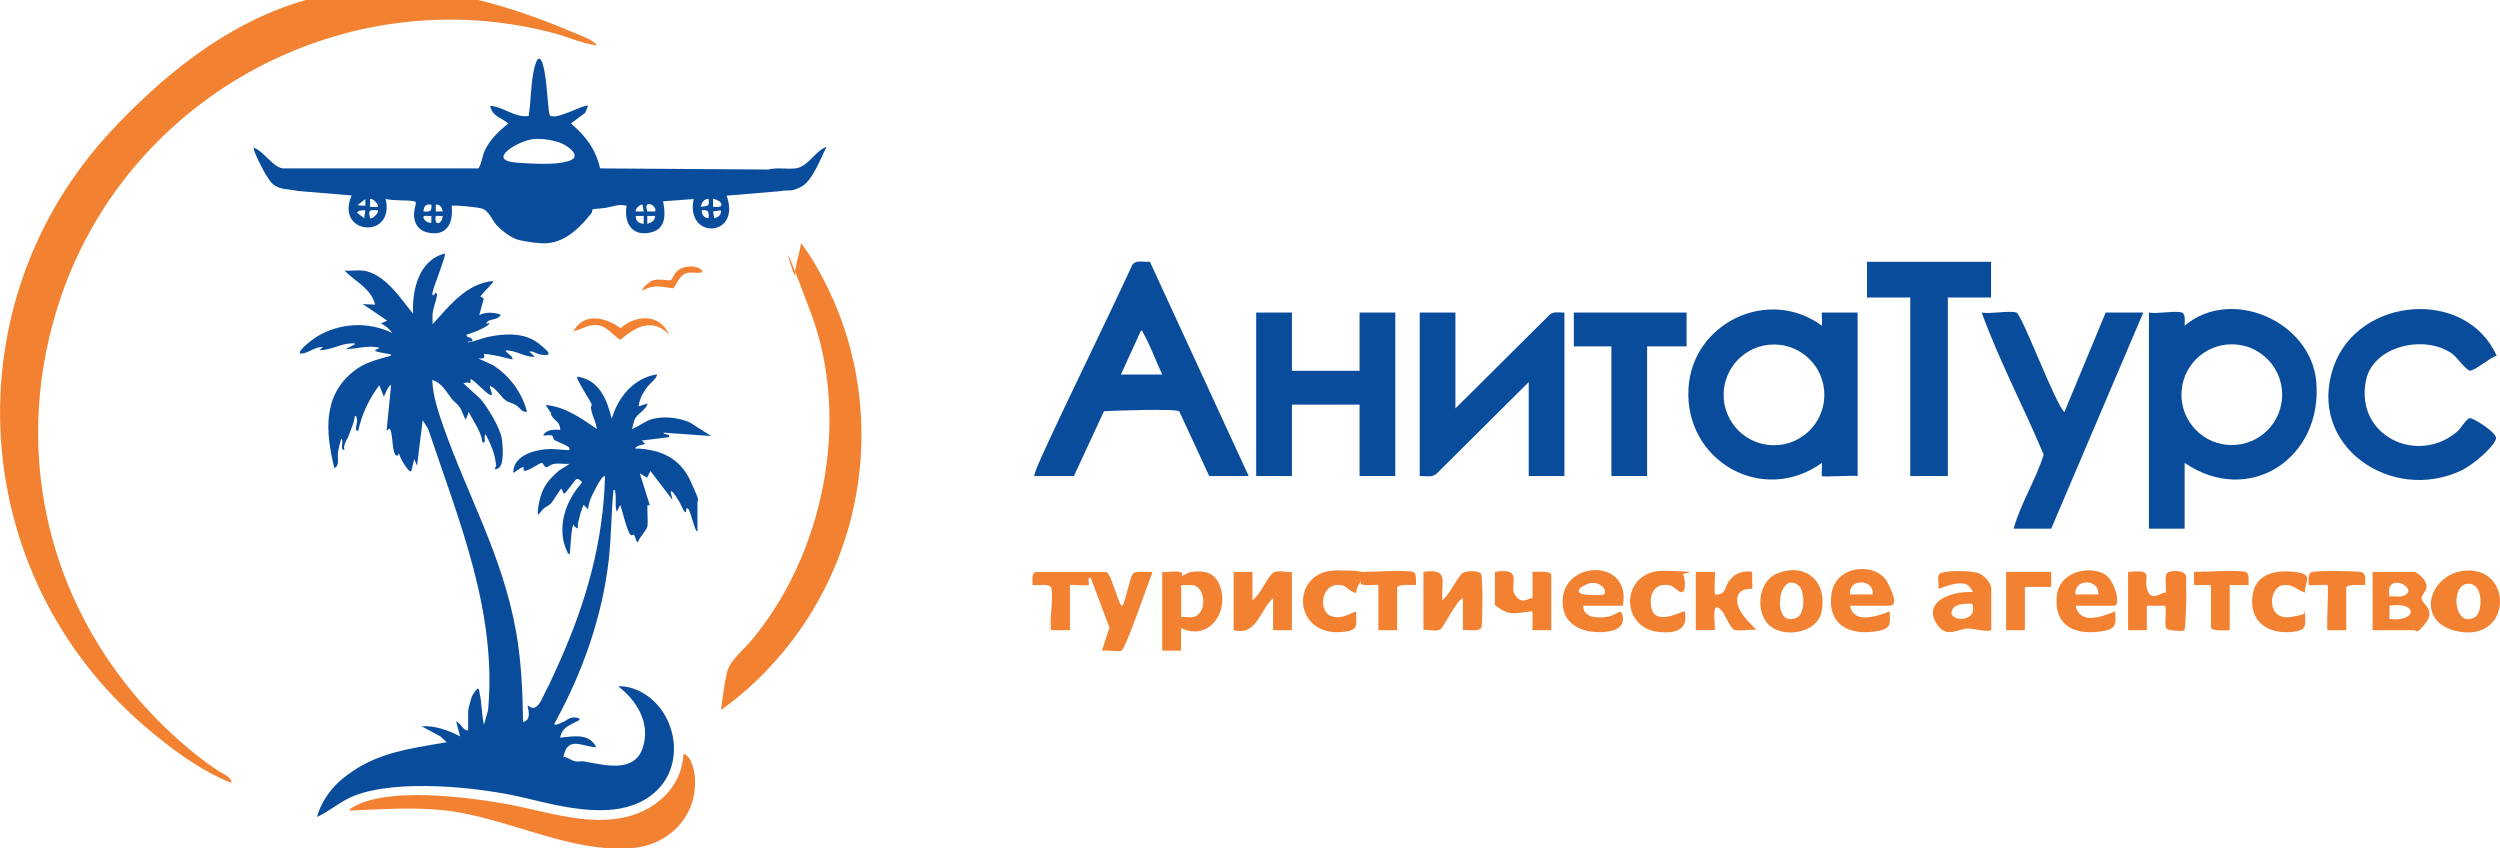 <?xml version="1.0" encoding="UTF-8"?>
<svg id="_Слой_1" xmlns="http://www.w3.org/2000/svg" version="1.1" xmlns:xlink="http://www.w3.org/1999/xlink" viewBox="0 0 1330.2 451.3">
  <!-- Generator: Adobe Illustrator 29.3.1, SVG Export Plug-In . SVG Version: 2.1.0 Build 151)  -->
  <defs>
    <style>
      .st0 {
        fill: #f28232;
      }

      .st1 {
        fill: #094c9c;
      }
    </style>
  </defs>
  <g>
    <path class="st1" d="M1160.9,166.3c2.1.6,1.5,5.1,1.5,7,24.8-21,67.1-2.2,70,29.5,3.8,40.8-35.5,67-70,43.5v35h-19v-115c4.5.9,13.7-1.2,17.5,0ZM1214.3,210c0-14.8-12-26.8-26.8-26.8s-26.8,12-26.8,26.8,12,26.8,26.8,26.8,26.8-12,26.8-26.8Z"/>
    <path class="st1" d="M550.4,253.3c-.7-.7,4.9-12.7,5.8-14.7,15.1-32.7,31.2-65,46.3-97.7,2-2.9,6.2-1.2,9.3-1.7l52.6,114.1h-21l-15.9-34.4c-1.2-1.6-35.1-.4-40.1-.1l-16,34.5h-21ZM596.4,199.3h22c-3.2-6.9-5.9-14.3-9.5-21s0-2.4-2-2l-10.5,23Z"/>
    <path class="st1" d="M969.4,253.3c-.3-.3.2-5.7,0-7-31.6,22.7-73.1-1-71-39.5,1.9-35.1,42.7-54.4,71-33.5.3-.9-.3-7,0-7h19v87c-2.7-.5-18.3.7-19,0ZM970.7,210.1c0-14.8-12-26.8-26.8-26.8s-26.8,12-26.8,26.8,12,26.8,26.8,26.8,26.8-12,26.8-26.8Z"/>
    <path class="st1" d="M774.4,166.3v51l50.4-50.1c2.2-1.6,5-.8,7.6-.9v87h-19v-50l-49.4,49.1c-2.5,1.7-5.7.8-8.6.9v-87h19Z"/>
    <polygon class="st1" points="687.4 166.3 687.4 197.3 723.4 197.3 723.4 166.3 742.4 166.3 742.4 253.3 723.4 253.3 723.4 215.3 687.4 215.3 687.4 253.3 668.4 253.3 668.4 166.3 687.4 166.3"/>
    <path class="st1" d="M1328.4,189.3c-3.1.6-12.1,8.4-14.3,7.9s-7-7.3-9.1-8.8c-14.3-10.6-42.2-4.7-46.1,13.9-6.1,29.8,27.7,45.5,48.8,27.1,1.6-1.4,4.6-6.6,6.4-6.9s14.8,7.9,14,10.9c-1.5,5.1-13.3,14.5-18.2,16.8-37.5,18-82.9-13.2-68.2-55.2,13.1-37.3,70.4-41.9,86.7-5.8Z"/>
    <path class="st1" d="M1072.9,166.3c2.9.9,20.3,47.8,25.5,53l22-53h20l-49,115h-20c3.8-13.6,11.8-25.9,16-39.4-10.6-25.3-23.6-49.8-33-75.6,4.7.9,14.5-1.2,18.5,0Z"/>
    <polygon class="st1" points="1059.4 139.3 1059.4 158.3 1036.4 158.3 1036.4 253.3 1016.4 253.3 1016.4 158.3 993.4 158.3 993.4 139.3 1059.4 139.3"/>
    <polygon class="st1" points="897.4 166.3 897.4 184.3 876.4 184.3 876.4 253.3 857.4 253.3 857.4 184.3 837.4 184.3 837.4 166.3 897.4 166.3"/>
  </g>
  <g>
    <path class="st0" d="M317.7,24.2c-7.8-1-15.2-4.4-22.8-6.5C185-11.5,70.2,50,33,156.3c-27.8,79.5-9.3,163.8,48.4,224.3,10.4,10.9,26.4,25.2,39.2,32.1.7.4,3.3,2.9,2.3,3.8-16.8-6.8-32-18.2-45.7-29.9C-18.2,305-26.4,161.1,59.6,69.2S222-18.6,308,18.5c3.3,1.4,7.4,2.7,9.7,5.7Z"/>
    <path class="st1" d="M312.9,56.3l-1.5,3.7-7.6,5.7c7.9,6.8,13.1,13.5,15.5,23.9l89.4.6c4.7-1.2,9.9-.1,14.5-.6,6.9-.8,10.5-9.4,16.6-11.5-3,5.8-7.5,18.2-13.5,21.3s-7.6,1.4-11,2.3l-28.7,2.4c8.1,22.1-22.1,23.8-17.5,1.8l-16.3,1.2c1.3,6.5,1.8,14.4-6.2,16.5-10.1,2.6-14.8-4.8-13.2-14.1-4.1-1.1-6.8.3-10.7,1s-6.8.5-7.3.9-.2,1.4-.7,2c-5.8,7.3-13.2,15-23.3,16-3.8.4-13-.9-16.6-2.1s-8.5-5.2-10.6-7.5-4.2-8-8-8.9-15.3-1.9-15.9-1.4c1.1,9.2-2.7,16.8-13.2,14.1-4.6-1.2-6.9-4.9-6.8-9.6s2.3-6.6-.3-7c-4.6-.7-10.1,0-14.8-1.2,5.1,21.9-27.2,19.2-18.1-1.8l-28.7-2.4c-4.4-1.1-9.9-.5-13.4-3.8s-9.6-16.3-9.9-18.2-.1-1,.3-.9c5.1,2.1,10,10.3,15.1,10.9h103.9c1.2-.5,2.5-6.9,3.1-8.5,2.6-6.3,7.7-11.2,13-15.4-3.8-3.2-8.6-3.7-9.7-9.4,7.2.5,13.1,6.5,20.5,5.4,1.2-7.7,1.1-16.1,2.6-23.7s3.8-10.2,5.7-.6,1.9,23.1,3.1,24.1c3.5,2.5,18.4-6.3,20-5.2ZM283.8,74c-7.9.8-25.5,11.2-9.3,12.5s24.1.6,28.6-1c6.5-2.4-.5-7.5-4-9.1s-10.4-2.9-15.4-2.4ZM194.4,109.5v-3.6s-4.2,3.3-4.2,3.3l4.2.3ZM201.1,110.1c.8-.8-2.7-4.9-4.2-4.2v4.2s4.2,0,4.2,0ZM377,105.8c-2.5,0-3.6,2.1-4.2,4.2,3.8-.5,4.8.1,4.2-4.2ZM382.9,107.2c-.3-.3-3.2-1.6-3.5-1.4v4.2c2.7.4,6.2.1,3.5-2.9ZM229.5,108.9c-3.1-.5-3.9.8-4.2,3.6,3.3.3,4.7,0,4.2-3.6ZM235.5,112.5c-.1-1.9-1.5-4-3.6-3.6v3.6s3.6,0,3.6,0ZM341.9,108.9c-.5-.6-4.3,2.1-3.6,3.6h4.2s-.6-3.6-.6-3.6ZM348.6,112.5c.9-2.4-3-4.9-4.2-3.6s.1,2.9,0,3.6h4.2ZM194.4,111.9c-.8-.1-4.8,0-4.2,1.5l3.6,2.7.6-4.2ZM201.1,111.9c-4.5-.3-5.3-.3-4.2,4.2.8.8,4.9-2.7,4.2-4.2ZM377,116.1c.3-3.3,0-4.7-3.6-4.2-.2,2.2,1.4,4.2,3.6,4.2ZM383.6,111.9l-4.2.6.6,3.6c2.3-.6,3.8-1.6,3.6-4.2ZM229.5,114.9c-.6.3-4.7-.8-4.2.9s2.5,3,4.2,2.7v-3.6ZM235.5,114.9h-3.6c-1.2,5.6,3.5,4.6,3.6,0ZM342.5,114.9h-4.2c-.2,2.8,1.7,4,4.2,4.2v-4.2ZM348.6,114.9h-4.2s0,4.2,0,4.2c2.2-.6,4.1-1.7,4.2-4.2Z"/>
    <path class="st0" d="M383.6,377.9c.9-6.5,1.7-13.7,3.2-20.1s8.3-11.4,12.8-16.8c38.6-46,53.2-117.2,32-174.1s-8.2-16.7-8.6-20.4,2.7-12.5,3.2-17.1c3.2,4.1,6.1,8.6,8.6,13.1,32.5,56.7,31.1,126.7-2.4,182.3-12.3,20.4-29.4,39.3-48.8,53Z"/>
    <path class="st0" d="M373.4,143.9c.8.9,0,1.1-.9,1.2-1.9.2-4.2-.2-6.1,0-5.5.7-6.7,8-8.5,8.3-4.6-.6-8.4-1.8-12.9-.2s-2.6,2-3,1.5c-1.1-1.2,3.9-4.9,4.7-5.3,3.6-1.5,9.3.3,10.4-.5s1.9-5.3,6.7-6.6,8.2,0,9.6,1.4Z"/>
    <g>
      <path class="st1" d="M192.9,143.9c11.9,1.6,19.9,14.6,26.9,23-.6-12.5,3-28.6,16.9-32,.9.7-6.3,18.3-6.6,20.9s1.6.7,1.5-.3c.5.4.9.8.9,1.5,0,1.7-2.1,7.2-2.3,9.8s0,3.8,0,5.7c9-9.8,17.6-21.4,32-23,.3,1-.4,1.2-.9,1.8-1.6,2-4.1,4.2-5.7,6.4l1.8,1.2-2.4,8.8c3.5-1.9,7.8-1.5,11.5-.3-1.8,3.5-6.6,1.7-7.9,4.8l1.5-.3c.8.3-.7,1.3-1,1.5-3,1.9-7.4,3.7-10.8,4.6-.3,2,2.3,1,3,2.7s-2.6.4-2.4,1.5c3.5-.4,6.7-2,10.2-2.8,8.9-2,19.7-2.7,27.3,3.2s6.3,6.6,2.3,6.2-4.6-2.3-7.1-1.7l3,2.7c-5.2.5-10.2-3.7-15.7-3.3,1,1.8,3.7,2.5,3.9,4.8-5.1-1.2-10.2-2.7-15.4-3,1.1,2.7-.7,2.5-3,2.4l8.1,3.7c8.7,5.6,15.4,14.7,17.9,24.7-2.8.4-3.9-2.3-5.8-3.5s-3.5-1.3-5-2.2c-3.1-2-5.1-6.5-8.8-8.1-.9.5,2.4,5.7,0,4.8s-7.2-6.7-10.3-8.5l-.3,2.4c-1.3-.8-2.2-.5-3.6,0l9,8.2c3.8,4.4,10.6,15.6,11.4,21.2s1.1,14.6-2.1,15.9-.8-.9-.9-1.5c-.7-6.6-2.6-10.8-5.5-16.6-1.7.5.8,4.8-1.8,4.2-.7-6.1-4.8-11-7.3-16.3l-1.5,4.2c-1.5-2-1.8-4.4-3.2-6.5s-3.1-3-4.4-4.7c-3.1-4-5.1-8.2-10.3-10,.3,8.6,3.2,17,6,25.1,13.1,37.1,31.3,68.4,38.5,108.4,2.9,16,3.6,32.3,3.8,48.5,4.1-.8,3.2-5.3,2.4-8.5.6-.6,2,2.1,4.4.6s4.2-6.4,5-7.9c3-5.5,5.7-12,8.3-17.7,13.7-30.9,22.7-63.1,23.5-97.1-1.3-1.8-7.2,10.6-7.5,11.5-.8,1.9-1.3,4-1.5,6l-2.4-2.4c-1.3,2.9-2.1,6-2.8,9.1s.4,4.2-1.4,2.9-.2-2.5-1.3-1.1-1.5,13.1-1.8,15.1c-1.6.3-.9-.2-1.3-.9-4-7.9-3.2-17.8.4-25.7s7.6-10.9,7.3-11.5-1.8-2-2.8-1.6-5.3,7.1-6.4,7.6-.8-2.1-1.8-2.4c-.5,0-4.3,6.6-5.5,7.8s-2.7,1.7-3.9,2.8-1.9,2.4-3,3.3c-.2-2.3.2-4.6.7-6.9,1.7-7.9,4.5-11.4,10.5-16.7l5.7-3.6c-2.6.2-5.6-.4-8.1,0s-3.2,1.8-4.3,1.8-1.7-2.3-2.4-2.4-8.3,5.2-9.4,4.2.6-2.3-.9-1.8-3.6,2.4-4.9,3c-.1-8.8,10.2-12,17.6-12.6,3.6-.3,6.4.2,9.8.4s2.1.3,2.5-.8-7.5-4-8.1-4.5-.3-2-1.4-2.4-3.1.1-4.5,0c1.7-3.4,5.8-3.1,9.1-3,0-4-2.6-4.6-4.2-6.9s-.3-1.3-.6-1.8l-3-4.5c10.3.8,18.9,7,27.2,12.7-.2-3.4-2.1-6.3-2.8-9.6s.5-2.1,0-3.7-8.5-13.6-7.6-14.5c11.8,1.6,15.9,12.3,18.4,22.4,3.3-11.4,11.6-21.6,23.9-23.6,1.1,1-4.1,5.5-4.8,6.4-2.3,3-4.4,6.7-4.8,10.6l4.8-1.5c-.9,3.3-5.3,5.5-6.6,7.9s-.9,3.9-1.9,5.7c3.9-1.3,7.1-4.4,11.2-5.4,6.2-1.6,14-.7,19.8,1.9l11.3,7.2-25.4-1.8c.3,1.5,3.6.2,3,2.4l-14.5,1.8,1.8,1.8c-1.7.6-4.5.7-5.4,2.4,13.3.4,23.8,4.9,29.5,17.3s3.7,9.6,3.7,11.4v15.4c-.9,0-1.2-1.7-1.5-2.4-.7-1.8-2.5-8.6-3.3-9.4-1.4-1.3-1.1.3-1.2,1.1-.4,2.6-3.1-4.1-3.5-4.8-.7-1.1-2.9-4.7-3.7-5.4-2.5-2,.3,3.3-.3,3.9l-11.5-15.1-1.8,3.6-3.9-2.4,5.4,17.2-1.2-.3c-.5.7.4,9.4-.2,11.6s-4.2,5.5-5,8.3c-1.3-.7-1.3-3.4-2.1-3.9s-1.1.3-1.5.1c-1.9-.7-4.7-13.5-5.8-16.1l-1.8,3.6c-1.1-3-.3-6.2-.7-9.3s-.3-2.3-1.1-2.2c-1.2,12.3-1.1,24.8-2.5,37.1-3.5,30.7-14.1,60.2-28.9,87.1-.6,1.8,4.3-.8,5.2-1.1s2.2-1.8,4.3-2.1,5.5.5,3,1.8c-4.1,2.2-8.4,3.2-9.5,8.9,7.3-.7,15.4-2.6,19.3,5.1-7.6-.3-15.3-6.3-17.5,5.1,2.2.1,4.4,2.1,6.4,2.4s2.9-.2,4.2,0c10.6,1.7,26.6,6.6,31.4-6.7s-3.1-25.9-12.9-33.2c2.8-.2,5.5.3,8.2,1.2,22.1,7.9,29.4,39.4,11.2,55.3-18.1,15.9-47.9,7.9-68.8,2.9-23.9-5.8-67.9-10.3-91-1.2-7.2,2.8-12.9,8.1-19.8,11.3,1.7-7.2,7.3-15.2,13-19.9,14.9-12.4,29.8-15.4,48.5-18.6s5.3-.8,8-.8l-3.9-3.6-10-5.4c7.2-.4,14.3,2.2,20.5,5.4l-2.1-7.9c2.8,1,3.3,4.7,6.4,4.8v-10.6c0-.5,1.4-5.9,1.7-6.8.7-1.9,2-3.7,3.4-5,1,.6.7,1.3.9,2.1,1.3,5.2,1.1,11.8,2.4,17.2l2.2-7.7c4.8-52.6-15.6-101-31.9-149.7l-2.9-4.6-3,24.2-1.5-3.6-1.5,6.3c-.8,1.8-4.4-4.4-4.7-4.9-.8-1.4-1.6-2.9-1.9-4.4l-.6,1.2c-.7.1-1.1,0-1.5-.6-1.3-2-1.4-9.6-2.2-12.3s-1.3-.6-2.3-.4l2.4-24.2c-1.8.2-3.5,6.1-3.9,6.1l-2.4-6c-5.4,7.1-9.3,15.5-11.2,24.2-2.4.4-.6-3.5-.6-5.1s-.3-2.9-1.2-2.8c-.3,3.3-1.8,6.5-2.9,9.5s-2,3.8-2.6,5.9,0,1.8,0,2.7c-2.8.4,0-5.1-1.8-6-.6,2.5-1.4,5.1-1.7,7.6s1.1,6.7-1.9,8.1c-4.6-18.9-6.5-38.3,10.3-51.6,5.9-4.6,11.3-5.8,18.2-7.8.6-.2,1.8-.1,1.7-1-1-.6-9.3-1.3-8.5-2.4l2.4-1.2c-5.9-1.7-12.1.7-18.1.6l4.8-2.4c.2-1-.8-.6-1.5-.6-5.7,0-11.4,3.8-17.2,3.6l1.8-1.5c-4.2-.7-7.8,3.6-12.1,3.3-1.6-1.6,7.6-8.2,8.9-9,12.2-7.3,27.2-8.2,40.1-1.9-1.5-2.3-3.7-3.9-6-5.1l3.3-1.5-13-8.8,6.6.3c-2.1-8.7-10.7-12.3-16.3-18.1,3,.3,6.5-.4,9.4,0Z"/>
      <path class="st0" d="M186,431.1c.3-.9,1.4-1.4,2.1-1.8,18.3-10.6,60.2-5.3,80.8-1.6,22.6,4,48.1,13.8,70.6,5,13.5-5.3,23.5-16.8,24.2-31.7,4.1,1.3,5.7,8.6,6,12.4,1.7,20.2-13.2,36-32.9,37.8-33.1,3-66.4-16-99.2-19.9-17.2-2-34.4-.7-51.6,0Z"/>
    </g>
    <path class="st0" d="M355.8,177.8c-8.9-8.8-17.7-3.9-25.7,3-4.1-2.4-7.1-7.2-12.1-7.8s-8.7,2.4-12.9,3.3c5.6-10.3,17.1-7.5,25.1-1.7,8.2-7.2,20.7-7.8,25.7,3.2Z"/>
  </g>
  <g>
    <path class="st0" d="M559.4,312.8c-.8-2.5-7.7-1.2-10-1.5.1-2.2-.8-6,1.6-6.9h37.7c2.5.3,6.8,19.3,8.6,17.9,1.7-3.2,3.9-15.1,5.5-17s7.8-.6,10.5-1c-2.1,5-14.5,41.5-16.7,42s-7.3-.5-10.3,0l4-12.4-10-26.6c-2.1-.2-.5,3.5-1,4s-8.3-.3-10,0v24h-10c-1.1-5.7,1.5-17.7,0-22.5Z"/>
    <path class="st0" d="M618.4,304.3c2.8.4,6.8-.6,9.3,0s.7,2,1.2,2c1.3,0,3.1-1.8,5-2,6.2-.8,11.9,0,14.7,6.2,6.2,13.8-4.6,31.1-20.2,23.7v12s-10,0-10,0v-42ZM628.4,328.3c2.1-.2,4.5.4,6.5,0,7.5-1.4,7-16.8-.9-17s-5.5.8-5.5,1.1v16Z"/>
    <path class="st0" d="M666.4,304.3v15c3.9-2.2,8.1-12.7,11-14.5s7.2,0,10-.5v31h-10v-17c-7.4,6.6-8.5,20.1-21,17v-31h10Z"/>
    <path class="st0" d="M757.4,304.3c13.8-2.1,9.4,4.9,10,15,3.4-2,8.5-13.1,11-14.5s8.5-1.1,9.6.4.9,26.5.3,28.4c-.9,2.9-7.3,1.3-9.9,1.6v-17c-3.8,1.6-10.1,15.6-12.2,16.8s-6.6-.2-8.8.2v-31Z"/>
    <path class="st0" d="M1262.4,335.3v-31h22.5c.5,0,3.4,2.3,4,3,5.5,6.1-1,8.4-.4,11.4s7.4,5.7,2.3,12.6-5.4,4-6,4h-22.5ZM1271.4,317.3c2.5-.2,5.7.6,8-.5,8.1-3.9-10.7-13.3-8,.5ZM1271.4,329.3c14.5,2,15.6-9.5,0-7v7Z"/>
    <path class="st0" d="M863.4,322.3h-21c-.2,6.7,8.4,6.7,13.3,5.8s6.8-5.1,7.7-.3-2.3,7.4-7.7,8.2c-9.6,1.5-22.2-1.4-24-12.5-4.1-25.3,36.7-28,31.8-1.3ZM853.4,316.3c2.5-2.6-3.1-8-9-5.5s-5.2,5-1.5,5.5,10.2.4,10.5,0Z"/>
    <path class="st0" d="M1059.4,335.3c-1.2,1.2-10.3-1-12.4-.9-5.4.3-11.5,5.5-16.6-2.5-6.1-9.6,3.1-15,11.6-16.4s9.1,1.1,6-3.2-13.3-.2-16.6,1.1c.4-1.9-.9-7.1.6-8.1,2.8-2,16.8-1.7,20.5-.4s7,5.7,7,8v22.5ZM1049.4,321.3c-3.2-.3-8.9-.2-10.6,3-3.5,6.6,14.1,7.7,10.6-3Z"/>
    <path class="st0" d="M1104.4,322.3c2.3,10.4,14.1,5.8,21,3,.8,7.8,0,9.6-7.8,10.7-14.4,2-24.9-3.5-23.2-19.2,1.2-11.5,15.1-16.1,24.7-11.7,6.2,2.8,9.6,17.2,5.8,17.2h-20.5ZM1116.4,316.3c.9-8.6-13.3-8.5-12,0h12Z"/>
    <path class="st0" d="M984.4,322.3c1.8,10,14.5,5.6,21,3,.8,7.8,0,9.6-7.8,10.7-14.6,2.1-25.4-4.3-23.1-20.1s24.2-16.8,29.8-6,3.6,12.4.6,12.4h-20.5ZM996.4,316.3c.9-8.6-13.3-8.5-12,0h12Z"/>
    <path class="st0" d="M1132.4,304.3c14.4-1.4,7.9,2.5,10.1,9.4s7.2,1.3,9.9,1.6c.4-2.5-1-9.2.9-10.6s10.3-1.7,10,2.9.1,6.9,0,11.1-.5,15.9-1,16.6-8.7.4-9.6-.9c-1.4-2,.6-11.8-1-12.1h-9.4s0,13,0,13h-10v-31Z"/>
    <path class="st0" d="M941.7,333c-7.9-6.7-6.6-23.7,4-27.9,15.2-6,26.8,4.4,23.5,20.5-2.3,11.2-19.6,14-27.5,7.4ZM957.1,311.6c-11.4-9.2-14.9,23.5-1,17,4.7-2.2,4.1-14.5,1-17Z"/>
    <path class="st0" d="M1312.2,303.6c24.6-1.4,24.1,36.1-2.2,32.7s-18.1-31.6,2.2-32.7ZM1313.1,310.6c-9.8.5-7.2,24.4,3.9,17.7,4-2.4,4.7-18.2-3.9-17.7Z"/>
    <path class="st0" d="M902.4,304.3h10c.4.4-.3,8.6,0,10.5s-.6,1.6,1.5,1.5c4.4-.2,3.9-4.1,6-7,3.4-4.5,6.8-5.7,12.4-5.1-.2,1.6.3,8.7,0,9s-8.2-.9-8,6.5,10.7,14.9,10,15.5c-2.7-.5-9.9.9-11.8-.2s-4.6-7.8-6-9.5c-6.9-8.7-3.3,8.8-4.2,9.7h-10v-31Z"/>
    <path class="st0" d="M815.4,318.3v-14c1.9,0,10-.7,10,1.5v29.5h-10s0-10,0-10c-5.7.2-10.4,2.5-15.9-.6s-4.1-3.6-4.1-3.9v-16.5c16.1-2.7,6.9,7.5,10.9,12.6s6.4,1.2,9.1,1.4Z"/>
    <path class="st0" d="M896.4,325.3c2.2,10-5.1,11.8-13.5,11-21.7-2-20.7-33.2,2.8-32.6s8.5,1.1,9.7,2.1,1.5,7,.5,8.5c-1.7,2.7-4.6-2.2-7.2-2.8-7.3-1.7-11,3.4-10.3,10.3,1.1,12.8,17.3,2.7,18,3.5Z"/>
    <path class="st0" d="M1226.4,315.3c-4.7-1.5-6.7-5-12.3-3.8-6.9,1.5-8.4,18.8,4.7,16.8s4.4-3.3,7.6-3c.1,7.2,1.7,10-6.6,10.9-12.5,1.4-22.7-4.9-21.4-18.4,1.2-12.4,11.8-14.7,22.5-13.5s5.3,5,5.5,11Z"/>
    <path class="st0" d="M721.4,315.3c-.9,1-5.2-3.3-6.7-3.7-11.9-3.2-14.2,14.6-5.5,16.5,5.1,1.1,7.9-1.1,12.3-2.8.1,7.2,1.7,10-6.6,10.9-27.7,3.1-28.5-32.7-3.9-32.7s11.8,2.4,10.5,11.8Z"/>
    <path class="st0" d="M1238.4,311.3c-.4-.4-8.3.3-10,0,.1-2.2-.8-6,1.6-6.9s23.5-.6,25.9-.1c3.6.7,2.4,4.1,2.5,7-1.9,0-10-.7-10,1.5v22.5h-10c-.6-3.2.8-23.2,0-24Z"/>
    <path class="st0" d="M751.9,304.3c2,.6,1.5,5.1,1.5,7-1.9,0-10-.7-10,1.5v22.5h-10v-24c0-.5-7.2.7-9-.5-1-.3-.3-6.5,0-6.5,5.4,0,24-1.1,27.5,0Z"/>
    <path class="st0" d="M1194.9,304.3c2,.6,1.5,5.1,1.5,7h-10s0,24,0,24c-1.9,0-10,.7-10-1.5v-22.5h-9s0-7,0-7c5.4,0,24-1.1,27.5,0Z"/>
    <polygon class="st0" points="1091.4 304.3 1091.4 312.3 1077.4 312.3 1077.4 335.3 1067.4 335.3 1067.4 304.3 1091.4 304.3"/>
  </g>
</svg>